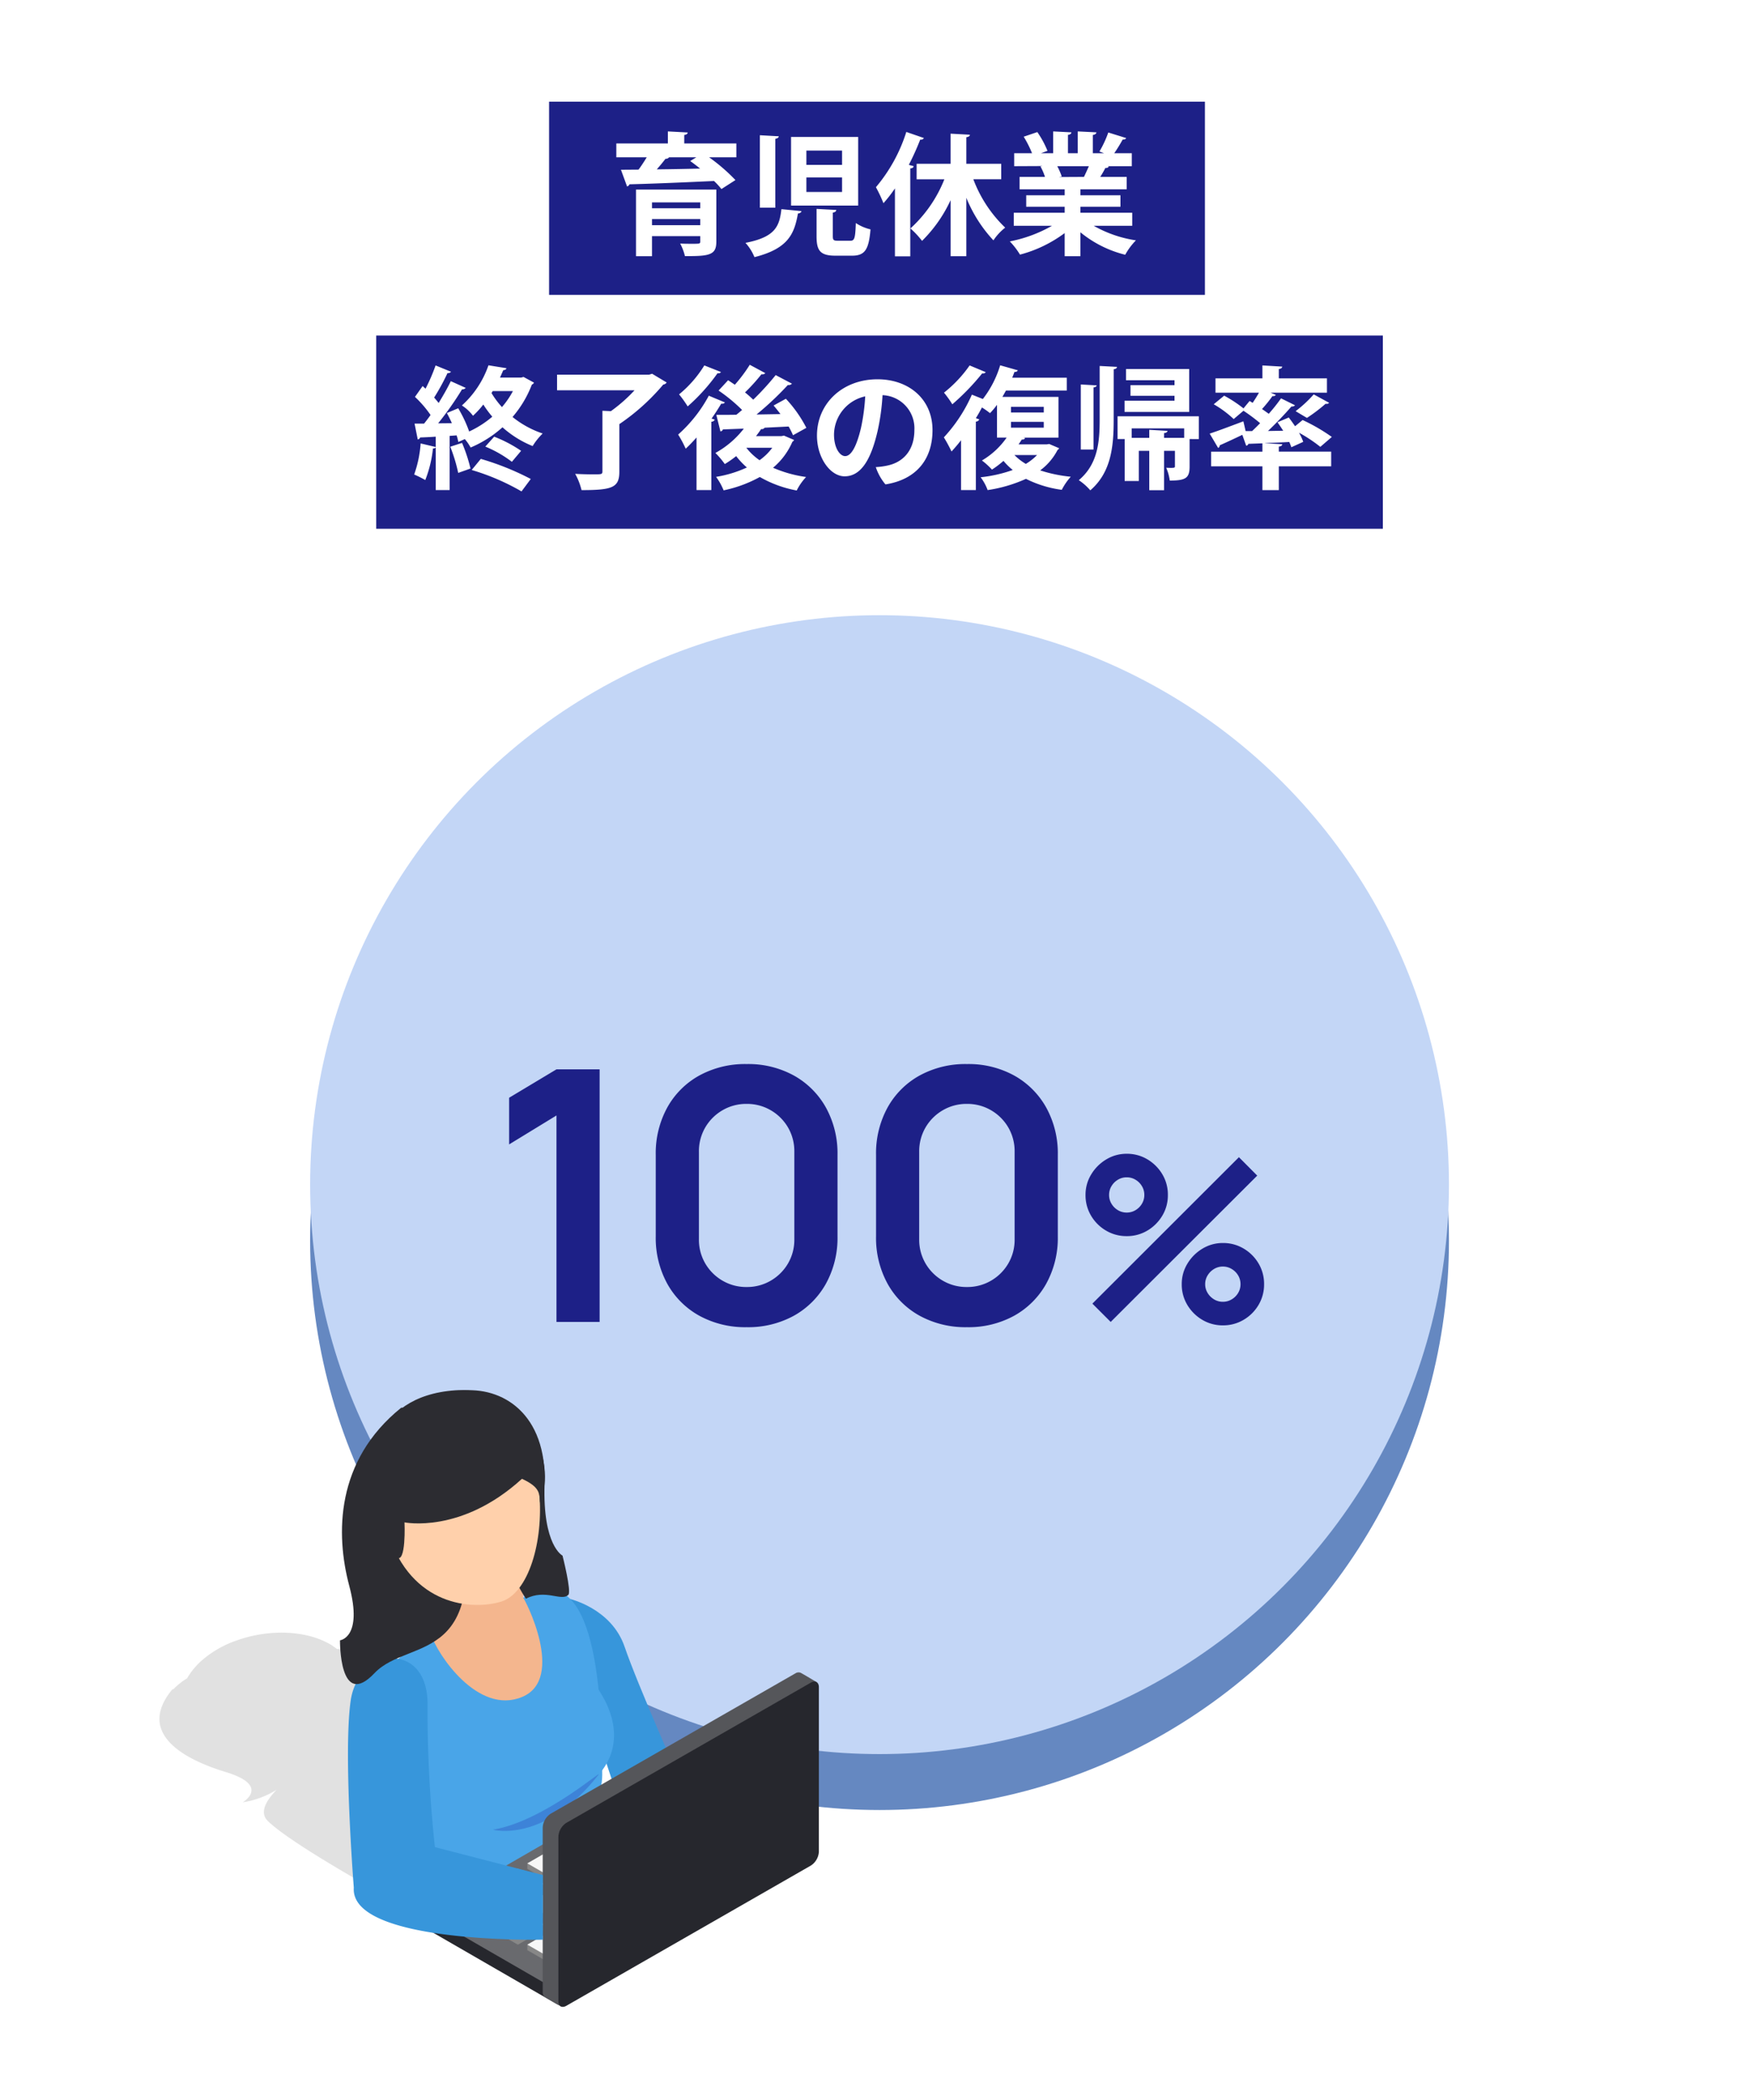 <svg id="in-numbers-img05-sp" xmlns="http://www.w3.org/2000/svg" width="345" height="413" viewBox="0 0 345 413"><defs><clipPath id="clip-path"><rect id="長方形_11908" data-name="長方形 11908" width="86.166" height="49.552" fill="none"/></clipPath><style>.cls-2{fill:#fff}.cls-3{fill:#1d2087}.cls-8{fill:#3796db}.cls-9{fill:#49a5e8}.cls-13{fill:#26272d}.cls-15{fill:#878787}.cls-16{fill:#f7f7f7}.cls-18{fill:#2c2c31}</style></defs><rect id="長方形_11889" data-name="長方形 11889" class="cls-2" width="345" height="413"/><g id="tit" transform="translate(74 20)"><rect id="長方形_11894" data-name="長方形 11894" class="cls-3" width="129" height="38" transform="translate(34 -.001)"/><rect id="長方形_11909" data-name="長方形 11909" class="cls-3" width="198" height="38" transform="translate(0 45.999)"/><path id="パス_20267" data-name="パス 20267" class="cls-2" d="M-46.9-10.712v13.1h3.146V-1.56h9.49v.988c0 .52-.052.52-1.586.52-.676 0-1.612 0-2.366-.052a10.511 10.511 0 01.936 2.47c5.014.052 6.18-.286 6.18-2.886v-10.192zm12.636 3.666h-9.49V-8.19h9.49zm-9.49 2.132h9.49v1.2h-9.49zm6.344-14.872v-1.664c.468-.078.65-.234.676-.494l-3.9-.208v2.366h-10.14v2.73h5.98c-.494.806-1.04 1.664-1.612 2.418l-3.458.026 1.2 3.276a.585.585 0 00.468-.416c4.186-.1 10.53-.364 16.64-.65a15.06 15.06 0 011.456 1.586l2.756-1.768a35.833 35.833 0 00-5.174-4.472h5.356v-2.73zm1.17 3.458c.624.442 1.3.962 1.95 1.482-2.912.078-5.85.13-8.528.156.624-.7 1.248-1.456 1.716-2.08a.78.78 0 00.7-.286h5.356zm19.838 8.762H-3.2V-21.06h-13.206zM-6.37-18.382v2.808h-7.02v-2.808zm0 5.278v2.86h-7.02V-13.1zM-22.542-7.15h3.042V-20.7c.442-.078.65-.234.676-.494l-3.718-.208zm11.154 5.616c0 2.86.728 3.822 3.744 3.822h3.2c2.5 0 3.328-1.066 3.666-5.174a8.757 8.757 0 01-2.888-1.248C-3.77-1.092-3.926-.65-4.758-.65h-2.418c-.884 0-1.014-.13-1.014-.936v-4.6c.468-.078.65-.234.676-.52l-3.874-.208zm-6.912-5.33c-.39 3.328-1.144 5.486-7.072 6.63a9.455 9.455 0 011.768 2.808c6.76-1.69 7.852-4.706 8.554-8.58.416-.052.65-.234.7-.468zM6.266-22.048A31.505 31.505 0 01.286-11.18a26.512 26.512 0 011.482 3.146 26.883 26.883 0 002.262-2.912V2.418h3.016v-17.29c.442-.026.624-.208.676-.442l-.962-.26A52.82 52.82 0 009-20.54a.686.686 0 00.728-.312zm18.668 6.266H18.07v-5.226c.494-.078.676-.234.7-.494l-3.8-.208v5.928H8.294v3.042h5.46a26.059 26.059 0 01-6.682 9.672A16.892 16.892 0 019.36-.624a27.4 27.4 0 005.616-8.008V2.392h3.094V-9.1A27.266 27.266 0 0023.4-.728a10.617 10.617 0 012.314-2.5 25.643 25.643 0 01-6.266-9.516h5.486zM50.7-6.162H40.508v-1.17h7.878v-2.262h-7.878v-1.17h9.1v-2.444h-5.2a18.69 18.69 0 001.014-1.768.645.645 0 00.676-.26l-.234-.078h4.758v-2.548h-3.458c.6-.858 1.222-1.9 1.664-2.7.364.026.6-.078.676-.286l-3.51-1.092a21.208 21.208 0 01-1.742 3.74l.91.338h-2.21v-3.588c.442-.078.676-.234.7-.52l-3.666-.182v4.29h-1.922v-3.614c.442-.052.65-.234.676-.494l-3.588-.182v4.29H32.76l1.274-.468a18.609 18.609 0 00-2-3.692l-2.678.91a21.159 21.159 0 011.638 3.25h-3.51v2.548l5.486-.026v.026l-.312.052a11.935 11.935 0 01.884 2.054h-4.994v2.444h8.866v1.17h-7.566v2.262h7.566v1.17H27.4v2.574h7.514a27.139 27.139 0 01-8.29 3.068 14.749 14.749 0 012 2.6 25.539 25.539 0 008.788-4.238v4.55h3.094v-4.706a22.387 22.387 0 008.814 4.42 13.158 13.158 0 012.108-2.834 23.864 23.864 0 01-8.294-2.86H50.7zm-14.3-7.02v-.026l.442-.078a14.161 14.161 0 00-.884-2.028h6.214a58.75 58.75 0 01-.962 2.106zM-69.5 26.266h-4.16c.234-.494.442-.988.65-1.456q.546-.039.624-.39l-3.536-.572a18.983 18.983 0 01-5.226 7.9 8.531 8.531 0 012.184 2.028 17.914 17.914 0 002.028-2.21 20.3 20.3 0 001.768 2.392 19.922 19.922 0 01-4.55 2.912 25.125 25.125 0 00-2.156-4.57l-2.236.936a20.483 20.483 0 01.988 2l-2.7.026a62.028 62.028 0 004.702-6.682.866.866 0 00.728-.286l-2.938-1.326c-.624 1.3-1.482 2.808-2.392 4.29-.26-.338-.572-.7-.884-1.066a43.9 43.9 0 002.626-4.81.843.843 0 00.7-.26l-3.042-1.248A35.767 35.767 0 01-88.3 28.45l-.572-.52-1.508 2.132a21.663 21.663 0 013.068 3.562c-.416.6-.858 1.17-1.274 1.69h-1.872l.624 3.12a.545.545 0 00.468-.39c.858-.026 1.9-.078 3.068-.156v2.028l-2.964-.7a22.879 22.879 0 01-1.274 6.11 21.382 21.382 0 012.184 1.092A23.409 23.409 0 00-86.84 40.2a.554.554 0 00.546-.208v8.4h2.73v-10.66l1.378-.1a10.746 10.746 0 01.338 1.3l1.274-.572a9.608 9.608 0 011.144 1.66 22.448 22.448 0 006.266-3.978 20.285 20.285 0 005.928 3.692 12.882 12.882 0 011.976-2.47 19.069 19.069 0 01-5.928-3.25 21.465 21.465 0 003.8-6.37.689.689 0 00.416-.39l-2.054-1.118zm-1.612 2.652a16.45 16.45 0 01-2.158 3.146 17.244 17.244 0 01-2.054-2.756l.234-.39zM-69.5 40.67a25.9 25.9 0 00-5.3-2.782l-1.742 1.95a23 23 0 015.226 2.99zm-9.958 3.484a31.636 31.636 0 00-1.662-5.044l-2.314.754a31.572 31.572 0 011.56 5.148zm11.858 2.054a52.925 52.925 0 00-9.828-3.952l-1.794 2.184a44.767 44.767 0 019.8 4.212zm23.27-20.514h-18.1v3.068h15.24a30.6 30.6 0 01-4.654 4.108l-1.664-.078v11.882c0 .624-.13.624-1.794.624-.962 0-2.34-.026-3.562-.1a12.745 12.745 0 011.248 3.2c6.11 0 7.436-.52 7.436-3.64v-9.34a42.267 42.267 0 008.632-7.774.959.959 0 00.676-.416l-2.86-1.716zm26.03 12.09h-5q.546-.7 1.014-1.4a.626.626 0 00.676-.26l4.732-.234a15.01 15.01 0 01.858 1.716l2.626-1.456a25.144 25.144 0 00-4.03-5.72l-2.418 1.326c.442.52.91 1.092 1.352 1.69l-4.706.078a61.185 61.185 0 006.162-5.8.893.893 0 00.806-.26l-3.2-1.69a51.592 51.592 0 01-4.42 4.836 23.14 23.14 0 00-1.612-1.43 35.649 35.649 0 003.224-3.562c.364.026.624-.026.754-.234l-3.042-1.638a29.64 29.64 0 01-2.938 3.926c-.468-.312-.91-.624-1.326-.884l-1.872 2.028a32.034 32.034 0 014.628 3.822c-.39.312-.754.65-1.144.936-1.482.026-2.808.026-3.926.026l.806 3.25a.587.587 0 00.494-.39l4.108-.156a18.159 18.159 0 01-5.59 4.784 16.411 16.411 0 011.846 2.184A20.413 20.413 0 00-27.2 41.71a15.554 15.554 0 002.106 2.236 23.2 23.2 0 01-6.058 1.846 12.112 12.112 0 011.482 2.652 25.533 25.533 0 007.124-2.626 22.827 22.827 0 007.254 2.652 11.026 11.026 0 011.846-2.652 24.733 24.733 0 01-6.5-1.82 13.74 13.74 0 003.8-5.1.918.918 0 00.338-.364l-2-.858zM-35 48.392h2.912V34.95a.746.746 0 00.676-.416l-.624-.208a47.652 47.652 0 001.9-2.938.705.705 0 00.728-.234l-3.172-1.326a27.855 27.855 0 01-6.032 7.644 22.119 22.119 0 011.482 2.782 29.019 29.019 0 002.13-2.21zm14.9-8.32a11.152 11.152 0 01-2.5 2.444 11.718 11.718 0 01-2.6-2.444zm-13.364-16.2a22.688 22.688 0 01-4.966 5.694 21.707 21.707 0 011.69 2.366 37.889 37.889 0 005.876-6.526.618.618 0 00.676-.234zM.6 26.6c-6.864 0-11.908 4.732-11.908 11.076 0 4.446 2.678 8.008 5.434 8.008C-2.47 45.688-.6 42 .6 36.848a43.285 43.285 0 00.988-7.124 6.518 6.518 0 016.266 6.838c0 4.212-2.392 6.344-5.148 6.968a13.519 13.519 0 01-2.444.338 10.379 10.379 0 001.9 3.406c6.084-.962 9.256-4.94 9.256-10.686C11.414 30.5 6.76 26.6.6 26.6zm-6.372 15.11c-.988 0-2.184-1.508-2.184-4.264a7.786 7.786 0 016.136-7.488 38.945 38.945 0 01-.832 6.214c-.806 3.406-1.848 5.538-3.12 5.538zM33.9 39.4h-5.56c.234-.312.442-.65.65-.962a.618.618 0 00.65-.26l-.312-.1h6.864v-8.016H25.168l.7-1.248H37.83v-2.522H27.092c.156-.39.312-.754.442-1.144a.647.647 0 00.676-.312l-3.484-.988a20.277 20.277 0 01-3.406 6.63l-2.158-.858a30.164 30.164 0 01-5.512 8.4 29.221 29.221 0 011.508 2.78c.624-.676 1.248-1.4 1.872-2.21v9.8h2.912V34.924a.729.729 0 00.676-.442l-.676-.234c.442-.7.832-1.4 1.2-2.106a16.147 16.147 0 011.586 1.118 14.752 14.752 0 001.372-1.638v6.448H26a15.419 15.419 0 01-4.862 4.5 14.474 14.474 0 011.976 1.794 19.213 19.213 0 002.262-1.716A13.2 13.2 0 0027.2 44.44a27.42 27.42 0 01-6.318 1.43 9.532 9.532 0 011.378 2.522 28.393 28.393 0 007.54-2.21 22.2 22.2 0 007.046 2.158 11.892 11.892 0 011.768-2.574 28.134 28.134 0 01-6.014-1.248 11.73 11.73 0 003.406-4c.156-.13.26-.182.312-.364l-1.95-.832zm-.6-7.384v1.114h-6.442v-1.118zm0 2.964v1.14h-6.442v-1.144zm-1.32 6.52a10.727 10.727 0 01-2.21 1.742 10.908 10.908 0 01-2.236-1.742zM18.72 23.874a25.05 25.05 0 01-5.044 5.356 19.435 19.435 0 011.638 2.288 45.881 45.881 0 005.876-6.084.661.661 0 00.7-.234zm29.094 10.01v4.472h1.4V46.6H52v-5.93h2.054v7.748h2.912V40.67H59.1v3.042c0 .286-.026.364-1.716.286a9.319 9.319 0 01.7 2.522c3.146 0 3.9-.494 3.9-2.756v-5.408H63.8v-4.472zm9.152 4.238v-.936c.442-.052.65-.208.676-.442l-3.588-.208v1.586H50.6V36.25h10.318v1.872zM47.06 24.628c.468-.078.624-.234.65-.468l-3.41-.182v10.53c0 4.55-.416 8.84-4.108 11.934a11.145 11.145 0 012.262 2c4.134-3.562 4.6-8.684 4.6-13.936zm2.418-.052v2.21h9.542v.962h-8.658v2.106h8.658v.962h-9.828v2.21h12.714v-8.45zm-8.892 3.042V40.41h2.5V28.216c.416-.078.6-.208.624-.416zM76.83 39.162v-.026c1.456-.052 3.12-.1 4.758-.208a9.586 9.586 0 01.412 1.04l2.34-1.066a11.763 11.763 0 00-.832-1.794A29.087 29.087 0 0187.7 39.89l2.262-1.95a35.972 35.972 0 00-5.746-3.328l-1.482 1.222c-.416-.6-.832-1.2-1.248-1.716l-2.21.936c.364.52.754 1.092 1.118 1.664l-2.99.052c1.664-1.586 3.38-3.38 4.6-4.81.364 0 .624-.078.7-.26l-2.73-1.352a36.2 36.2 0 01-2.418 3.042c-.39-.286-.858-.624-1.326-.936a26.764 26.764 0 002.054-2.548.7.7 0 00.676-.234l-1.06-.442H89v-2.808h-9.466v-1.846c.468-.052.65-.234.676-.468l-3.9-.234v2.548h-9.23v2.808h8.554c-.364.65-.806 1.352-1.248 2l-.6-.364-1.2 1.456a25.223 25.223 0 00-3.8-2.5l-2.054 1.69a20.8 20.8 0 013.926 2.912l1.924-1.638a35.763 35.763 0 013.276 2.444 44.499 44.499 0 01-1.586 1.56h-1.264l-.442-1.924c-2.444.91-4.94 1.872-6.63 2.418L67.6 40.1a.546.546 0 00.312-.52c1.144-.494 2.808-1.274 4.446-2.054l.754 2.132a.5.5 0 00.442-.364l2.756-.1v1.638H66.222v2.886H76.31v4.68h3.224v-4.68h10.3v-2.892h-10.3v-.988c.468-.052.65-.208.676-.468zm9.57-9.594a24.039 24.039 0 01-3.562 3.3s2.21 1.326 2.236 1.326a33.09 33.09 0 003.666-2.782.725.725 0 00.7-.182z" transform="translate(98 28)"/></g><g id="グループ_20192" data-name="グループ 20192" transform="translate(31.365 121)"><g id="graph" transform="translate(29.635)"><circle id="楕円形_93" data-name="楕円形 93" cx="112" cy="112" r="112" transform="translate(0 11)" fill="#6588c1"/><circle id="楕円形_94" data-name="楕円形 94" cx="112" cy="112" r="112" fill="#c3d6f6"/><path id="パス_20268" data-name="パス 20268" class="cls-3" d="M13.455 0v-40.607L4.14-34.914v-9.177l9.315-5.589h8.487V0zm37.4 1.035a18.746 18.746 0 01-9.315-2.26 16.091 16.091 0 01-6.3-6.3 18.746 18.746 0 01-2.26-9.315v-16.004a18.746 18.746 0 012.26-9.315 16.091 16.091 0 016.3-6.3 18.746 18.746 0 019.315-2.26 18.649 18.649 0 019.3 2.26 16.243 16.243 0 016.3 6.3 18.633 18.633 0 012.277 9.315v16.008a18.633 18.633 0 01-2.277 9.315 16.243 16.243 0 01-6.3 6.3 18.649 18.649 0 01-9.302 2.256zm0-7.9a9.209 9.209 0 004.761-1.259A9.343 9.343 0 0059-11.506a9.215 9.215 0 001.242-4.744v-17.215A9.281 9.281 0 0059-38.243a9.343 9.343 0 00-3.381-3.381 9.209 9.209 0 00-4.761-1.259 9.209 9.209 0 00-4.761 1.259 9.343 9.343 0 00-3.381 3.381 9.281 9.281 0 00-1.242 4.778v17.215a9.215 9.215 0 001.242 4.744 9.343 9.343 0 003.381 3.381 9.209 9.209 0 004.756 1.26zm43.332 7.9a18.746 18.746 0 01-9.315-2.26 16.091 16.091 0 01-6.3-6.3 18.746 18.746 0 01-2.26-9.315v-16.004a18.746 18.746 0 012.26-9.315 16.091 16.091 0 016.3-6.3 18.746 18.746 0 019.315-2.26 18.649 18.649 0 019.3 2.26 16.243 16.243 0 016.3 6.3 18.633 18.633 0 012.277 9.315v16.008a18.633 18.633 0 01-2.277 9.315 16.243 16.243 0 01-6.3 6.3 18.649 18.649 0 01-9.302 2.256zm0-7.9a9.209 9.209 0 004.761-1.259 9.343 9.343 0 003.381-3.381 9.215 9.215 0 001.242-4.744v-17.216a9.281 9.281 0 00-1.242-4.778 9.343 9.343 0 00-3.381-3.381 9.209 9.209 0 00-4.761-1.259 9.209 9.209 0 00-4.761 1.259 9.343 9.343 0 00-3.381 3.381 9.281 9.281 0 00-1.245 4.778v17.215a9.215 9.215 0 001.242 4.744 9.343 9.343 0 003.381 3.381 9.209 9.209 0 004.762 1.26zM122.466 0l-3.6-3.6 28.823-28.8 3.6 3.623zm22.072.675a7.792 7.792 0 01-4.061-1.091 8.372 8.372 0 01-2.936-2.925 7.773 7.773 0 01-1.1-4.084 7.632 7.632 0 011.125-4.05 8.594 8.594 0 012.97-2.948 7.668 7.668 0 014-1.1 7.851 7.851 0 014.072 1.091 8.25 8.25 0 012.936 2.925 7.834 7.834 0 011.091 4.084 7.834 7.834 0 01-1.091 4.084 8.25 8.25 0 01-2.936 2.925 7.851 7.851 0 01-4.07 1.089zm0-4.635a3.323 3.323 0 001.721-.472 3.59 3.59 0 001.271-1.26 3.3 3.3 0 00.47-1.733 3.3 3.3 0 00-.473-1.733 3.59 3.59 0 00-1.271-1.26 3.323 3.323 0 00-1.721-.473 3.3 3.3 0 00-1.732.473 3.715 3.715 0 00-1.271 1.26 3.246 3.246 0 00-.484 1.733 3.246 3.246 0 00.484 1.733 3.715 3.715 0 001.271 1.26 3.3 3.3 0 001.735.472zm-18.922-12.915a7.852 7.852 0 01-4.073-1.091 8.25 8.25 0 01-2.936-2.925 7.834 7.834 0 01-1.091-4.084 7.632 7.632 0 011.125-4.05 8.594 8.594 0 012.97-2.948 7.668 7.668 0 014.005-1.1 7.792 7.792 0 014.061 1.091 8.372 8.372 0 012.936 2.925 7.773 7.773 0 011.1 4.084 7.773 7.773 0 01-1.1 4.084 8.372 8.372 0 01-2.936 2.925 7.792 7.792 0 01-4.061 1.089zm0-4.635a3.3 3.3 0 001.732-.472 3.62 3.62 0 001.26-1.26 3.3 3.3 0 00.473-1.733 3.3 3.3 0 00-.473-1.733 3.62 3.62 0 00-1.26-1.26 3.3 3.3 0 00-1.732-.472 3.3 3.3 0 00-1.733.472 3.619 3.619 0 00-1.26 1.26 3.3 3.3 0 00-.473 1.733 3.3 3.3 0 00.473 1.733 3.619 3.619 0 001.26 1.26 3.3 3.3 0 001.733.472z" transform="translate(35 139)"/></g><g id="ico" transform="translate(0 152.404)"><g id="グループ_20175" data-name="グループ 20175" transform="translate(0 35.12)"><g id="グループ_20170" data-name="グループ 20170" transform="translate(0 12.59)" opacity=".12"><g id="グループ_20169" data-name="グループ 20169"><g id="グループ_20168" data-name="グループ 20168" clip-path="url(#clip-path)"><path id="パス_14098" data-name="パス 14098" d="M84.22 27.162c-.2-.124-.412-.247-.618-.371.78-3-3.185-5.07-10.91-5.815C65.341 17.6 57.61 15.334 51.337 16.6c1.206-1.129.791-1.789.791-1.789a8.142 8.142 0 01-1.061.038c-.572-1.858-3.353-3.3-7.835-4a1.671 1.671 0 00-.813-1.22A19.5 19.5 0 0034.9 7.8h.014c-.289-.209-.841-.629-1.162-.822C29.031 4.136 21.76 3.793 15.23 6.1a20.927 20.927 0 00-6.576 3.672 14.028 14.028 0 00-3.21 3.784 13.231 13.231 0 00-2.666 2.119c-.176.052-.261.082-.261.082-6.925 8.384 1.7 13.564 10.555 16.252s3.306 5.938 3.306 5.938a17.451 17.451 0 006.664-2.465c-2.089 2.179-3.449 4.5-1.69 6.183 3.946 3.787 16.081 10.66 18.024 11.825 4.575 2.751 31.638-3.427 43.353-16.881 4.6-5.284 4.034-7.912 1.489-9.448" transform="translate(-.001 -4.582)"/></g></g></g><path id="パス_14108" data-name="パス 14108" class="cls-8" d="M80.2 41.313s8.31 1.81 10.922 9.443 10.995 26.474 10.995 26.474l-12.275 3.394-5.952-18.015z" transform="translate(.368 -35.392)"/><path id="パス_14099" data-name="パス 14099" class="cls-9" d="M48.514 3.145S32 8.124 30.341 10.243 17.962 17.258 16.6 25.731s14.374 28.808 14.374 31.834c0 7.137 3.457 10.247 23.152-4.977 7.733-5.98 9.931-10.6 9.937-14.581C64.09 18.77 62.01-5.05 48.514 3.145" transform="translate(23.026 2.596)"/><path id="パス_14100" data-name="パス 14100" d="M37.593 5.741L37.727 0H21.291S22.6 10.522 19.42 12.839c1.259 4.009 9.266 16.027 17.969 12.4s.385-19.566.2-19.5" transform="translate(33.947)" fill="#f4b68e"/><path id="パス_14101" data-name="パス 14101" class="cls-9" d="M29.01 5.144l4.136 28.635c7.244-5.235 7.326-13.5.682-21.407-1.347-1.6-3.24-5.284-4.817-7.227" transform="translate(50.71 8.992)"/><path id="パス_14102" data-name="パス 14102" d="M23.872 25.616S33.922 28.43 44.6 14.844c1.091-1.391-10.69 9.1-20.726 10.772" transform="translate(41.729 25.726)" fill="#3d83d8"/></g><path id="パス_14058" data-name="パス 14058" d="M22.349 12.889A2.857 2.857 0 0022 12c.1.261.225.575.35.886" transform="translate(45.855 24.816)" fill="#2d261e"/><path id="パス_14064" data-name="パス 14064" class="cls-13" d="M92.309 38.965L67.671 24.741a3.243 3.243 0 00-2.925-.122L17.461 49.512s-.01 2.575-.013 2.846a1.2 1.2 0 00.717.965L42.8 67.547c.869.5 1.421.172 2.172-.261l46.96-27.016c.75-.433 1.243-.807.377-1.306" transform="translate(35.363 53.227)"/><path id="パス_14065" data-name="パス 14065" d="M92.309 38.133L67.671 23.909a3.243 3.243 0 00-2.925-.122L17.954 50.8c-.75.433-.654 1.19.212 1.689L42.8 66.715c.869.5 1.421.172 2.172-.261l46.96-27.015c.75-.433 1.243-.807.377-1.306" transform="translate(35.362 51.309)" fill="#696a6e"/><path id="パス_14066" data-name="パス 14066" class="cls-15" d="M29.643 31.321l5.067 2.925 5.064-2.925v-1.087H29.643z" transform="translate(63.478 66.846)"/><path id="パス_14067" data-name="パス 14067" class="cls-15" d="M27.549 32.725v1.087l5.067 2.925 5.064-2.925v-1.087l-5.064-1.838z" transform="translate(58.651 68.352)"/><path id="パス_14068" data-name="パス 14068" class="cls-15" d="M25.455 33.934v1.087l5.067 2.925 5.064-2.925v-1.087L30.523 32.1z" transform="translate(53.823 71.139)"/><path id="パス_14069" data-name="パス 14069" class="cls-15" d="M23.361 35.143v1.087l5.067 2.925 5.064-2.925v-1.087l-5.064-1.838z" transform="translate(48.996 73.926)"/><path id="パス_14070" data-name="パス 14070" class="cls-15" d="M29.643 29.1v1.087l5.067 2.925 5.064-2.925V29.1l-5.063-1.84z" transform="translate(63.478 59.99)"/><path id="パス_14071" data-name="パス 14071" class="cls-15" d="M27.549 30.307v1.087l5.067 2.922 5.064-2.922v-1.087l-5.064-1.838z" transform="translate(58.651 62.778)"/><path id="パス_14072" data-name="パス 14072" class="cls-15" d="M25.455 31.516V32.6l5.067 2.925 5.065-2.925v-1.084l-5.064-1.838z" transform="translate(53.823 65.565)"/><path id="パス_14073" data-name="パス 14073" class="cls-15" d="M23.361 32.53l5.067 2.925 5.064-2.925v-1.087H23.361z" transform="translate(48.996 69.633)"/><path id="パス_14074" data-name="パス 14074" class="cls-15" d="M21.267 33.934v1.087l5.067 2.925 5.066-2.925v-1.087L26.335 32.1z" transform="translate(44.168 71.139)"/><path id="パス_14075" data-name="パス 14075" class="cls-15" d="M43.726 30.047l-6.922-4-5.067 1.838v1.087l6.925 3.993-1.862 1.078-5.067 1.838v1.087l5.067 2.926 5.067-2.925 6.922-4v-1.084z" transform="translate(68.305 57.203)"/><path id="パス_14076" data-name="パス 14076" class="cls-15" d="M21.267 31.516V32.6l5.067 2.925L31.4 32.6v-1.084l-5.064-1.838z" transform="translate(44.168 65.565)"/><path id="パス_14077" data-name="パス 14077" class="cls-15" d="M19.173 32.725v1.087l5.067 2.925 5.06-2.925v-1.087l-5.064-1.838z" transform="translate(39.34 68.352)"/><path id="パス_14078" data-name="パス 14078" class="cls-15" d="M29.643 26.68v1.087l5.067 2.925 5.064-2.925V26.68l-5.064-1.838z" transform="translate(63.478 54.416)"/><path id="パス_14079" data-name="パス 14079" class="cls-15" d="M35.35 30.047l-6.922 4-5.067 1.838v1.088l5.067 2.925 5.072-2.929 6.277-3.626 7.566-4.366v-1.088l-5.067-1.838z" transform="translate(48.995 57.203)"/><path id="パス_14080" data-name="パス 14080" class="cls-16" d="M29.643 32.274l5.068 2.926 5.064-2.925-5.064-2.925z" transform="translate(63.478 64.806)"/><path id="パス_14081" data-name="パス 14081" class="cls-16" d="M27.549 33.483l5.067 2.925 5.064-2.925-5.064-2.925z" transform="translate(58.651 67.594)"/><path id="パス_14082" data-name="パス 14082" class="cls-16" d="M25.455 34.693l5.067 2.925 5.064-2.925-5.064-2.925z" transform="translate(53.823 70.381)"/><path id="パス_14083" data-name="パス 14083" class="cls-16" d="M23.361 35.9l5.067 2.925 5.065-2.925-5.064-2.925z" transform="translate(48.996 73.168)"/><path id="パス_14084" data-name="パス 14084" class="cls-16" d="M29.643 29.856l5.067 2.925 5.064-2.925-5.064-2.925z" transform="translate(63.478 59.232)"/><path id="パス_14085" data-name="パス 14085" class="cls-16" d="M27.549 31.066l5.067 2.925 5.064-2.925-5.063-2.926z" transform="translate(58.651 62.019)"/><path id="パス_14086" data-name="パス 14086" class="cls-16" d="M25.455 32.274l5.068 2.926 5.064-2.925-5.064-2.925z" transform="translate(53.823 64.806)"/><path id="パス_14087" data-name="パス 14087" class="cls-16" d="M23.361 33.483l5.067 2.925 5.064-2.925-5.064-2.925z" transform="translate(48.996 67.594)"/><path id="パス_14088" data-name="パス 14088" class="cls-16" d="M21.267 34.693l5.067 2.925 5.066-2.925-5.064-2.925z" transform="translate(44.168 70.381)"/><path id="パス_14089" data-name="パス 14089" class="cls-16" d="M43.726 29.719l-6.922-4-5.067 2.925 6.925 3.993-1.862 1.078-5.063 2.925 5.063 2.925 5.067-2.925 6.922-4z" transform="translate(68.305 56.445)"/><path id="パス_14090" data-name="パス 14090" class="cls-16" d="M21.267 32.274l5.068 2.926 5.065-2.926-5.064-2.925z" transform="translate(44.168 64.806)"/><path id="パス_14091" data-name="パス 14091" class="cls-16" d="M19.173 33.483l5.067 2.925 5.06-2.925-5.064-2.925z" transform="translate(39.34 67.594)"/><path id="パス_14092" data-name="パス 14092" class="cls-16" d="M29.643 27.439l5.067 2.925 5.064-2.925-5.064-2.925z" transform="translate(63.478 53.658)"/><path id="パス_14093" data-name="パス 14093" class="cls-16" d="M35.35 29.719l-6.922 4-5.067 2.921 5.067 2.925L33.5 36.64l6.277-3.626 7.566-4.366-5.067-2.925z" transform="translate(48.995 56.445)"/><path id="パス_14094" data-name="パス 14094" d="M73.944 17.876L25.847 45.46a3.457 3.457 0 00-1.57 2.717v32.356a1.126 1.126 0 00.426.995c.288.185 3.233 1.868 3.233 1.868l45.826-29.623a3.463 3.463 0 001.567-2.717l2.8-31.491s-2.813-1.682-3.134-1.831a1.145 1.145 0 00-1.048.142" transform="translate(51.106 37.86)" fill="#55565a"/><path id="パス_14095" data-name="パス 14095" class="cls-13" d="M74.876 18.42L26.779 46a3.466 3.466 0 00-1.57 2.717v32.361c0 1 .7 1.4 1.57.906L74.876 54.4a3.466 3.466 0 001.57-2.717V19.326c0-1-.7-1.4-1.57-.906" transform="translate(53.255 39.117)"/><path id="パス_14096" data-name="パス 14096" class="cls-8" d="M15.245 8.792C14.56-4.155.889-1.639.1 8.792c-.783 10.386 3.18 36.733 3.18 36.733 0 11.07 37.816 7.6 37.816 7.6l-.887-12.683-21.576-3.993a254.254 254.254 0 01-3.388-27.657" transform="rotate(4.01 -726.906 570.819)"/><g id="グループ_20176" data-name="グループ 20176" transform="translate(35.509)"><path id="パス_14103" data-name="パス 14103" class="cls-18" d="M27.1 18.482C27.571 4.7 18.857-.855 10.493.115c-8.08.938 9.845 36.427 12.936 40.908 3.864-2.01 7 .612 8.345-.772.654-.652-1.147-7.707-1.147-7.707s-3.932-1.953-3.527-14.062" transform="translate(13.142 .015)"/><path id="パス_14104" data-name="パス 14104" class="cls-18" d="M14.158 1.175C1.219 11.592 1.219 26.026 3.936 36.227s-1.826 10.7-1.826 10.7-.18 13.817 6.79 6.451 24.084-.611 15.9-37.288C19.787.871 14.158 1.175 14.158 1.175" transform="translate(-2.11 2.292)"/><path id="パス_14106" data-name="パス 14106" d="M18.84.7C6.341 1.347.426 12.326 4.972 26.781s16.644 15.228 22.252 13.511C37.941 37.015 39.275-.364 18.84.7" transform="translate(4.477 1.318)" fill="#ffd0ab"/><path id="パス_14107" data-name="パス 14107" class="cls-18" d="M19.713.045C2.639 1.233 2.686 16.178 2.68 18.27 2.665 25.22 5.356 31 8.111 32.919c1.976 1.378 1.6-6.9 1.6-6.9s11.172 2.325 23.1-8.567c3.64 1.664 3.413 2.962 3.555 4.673 3.558-8.213-2.8-23.045-16.653-22.08" transform="translate(2.979)"/></g></g></g></svg>
